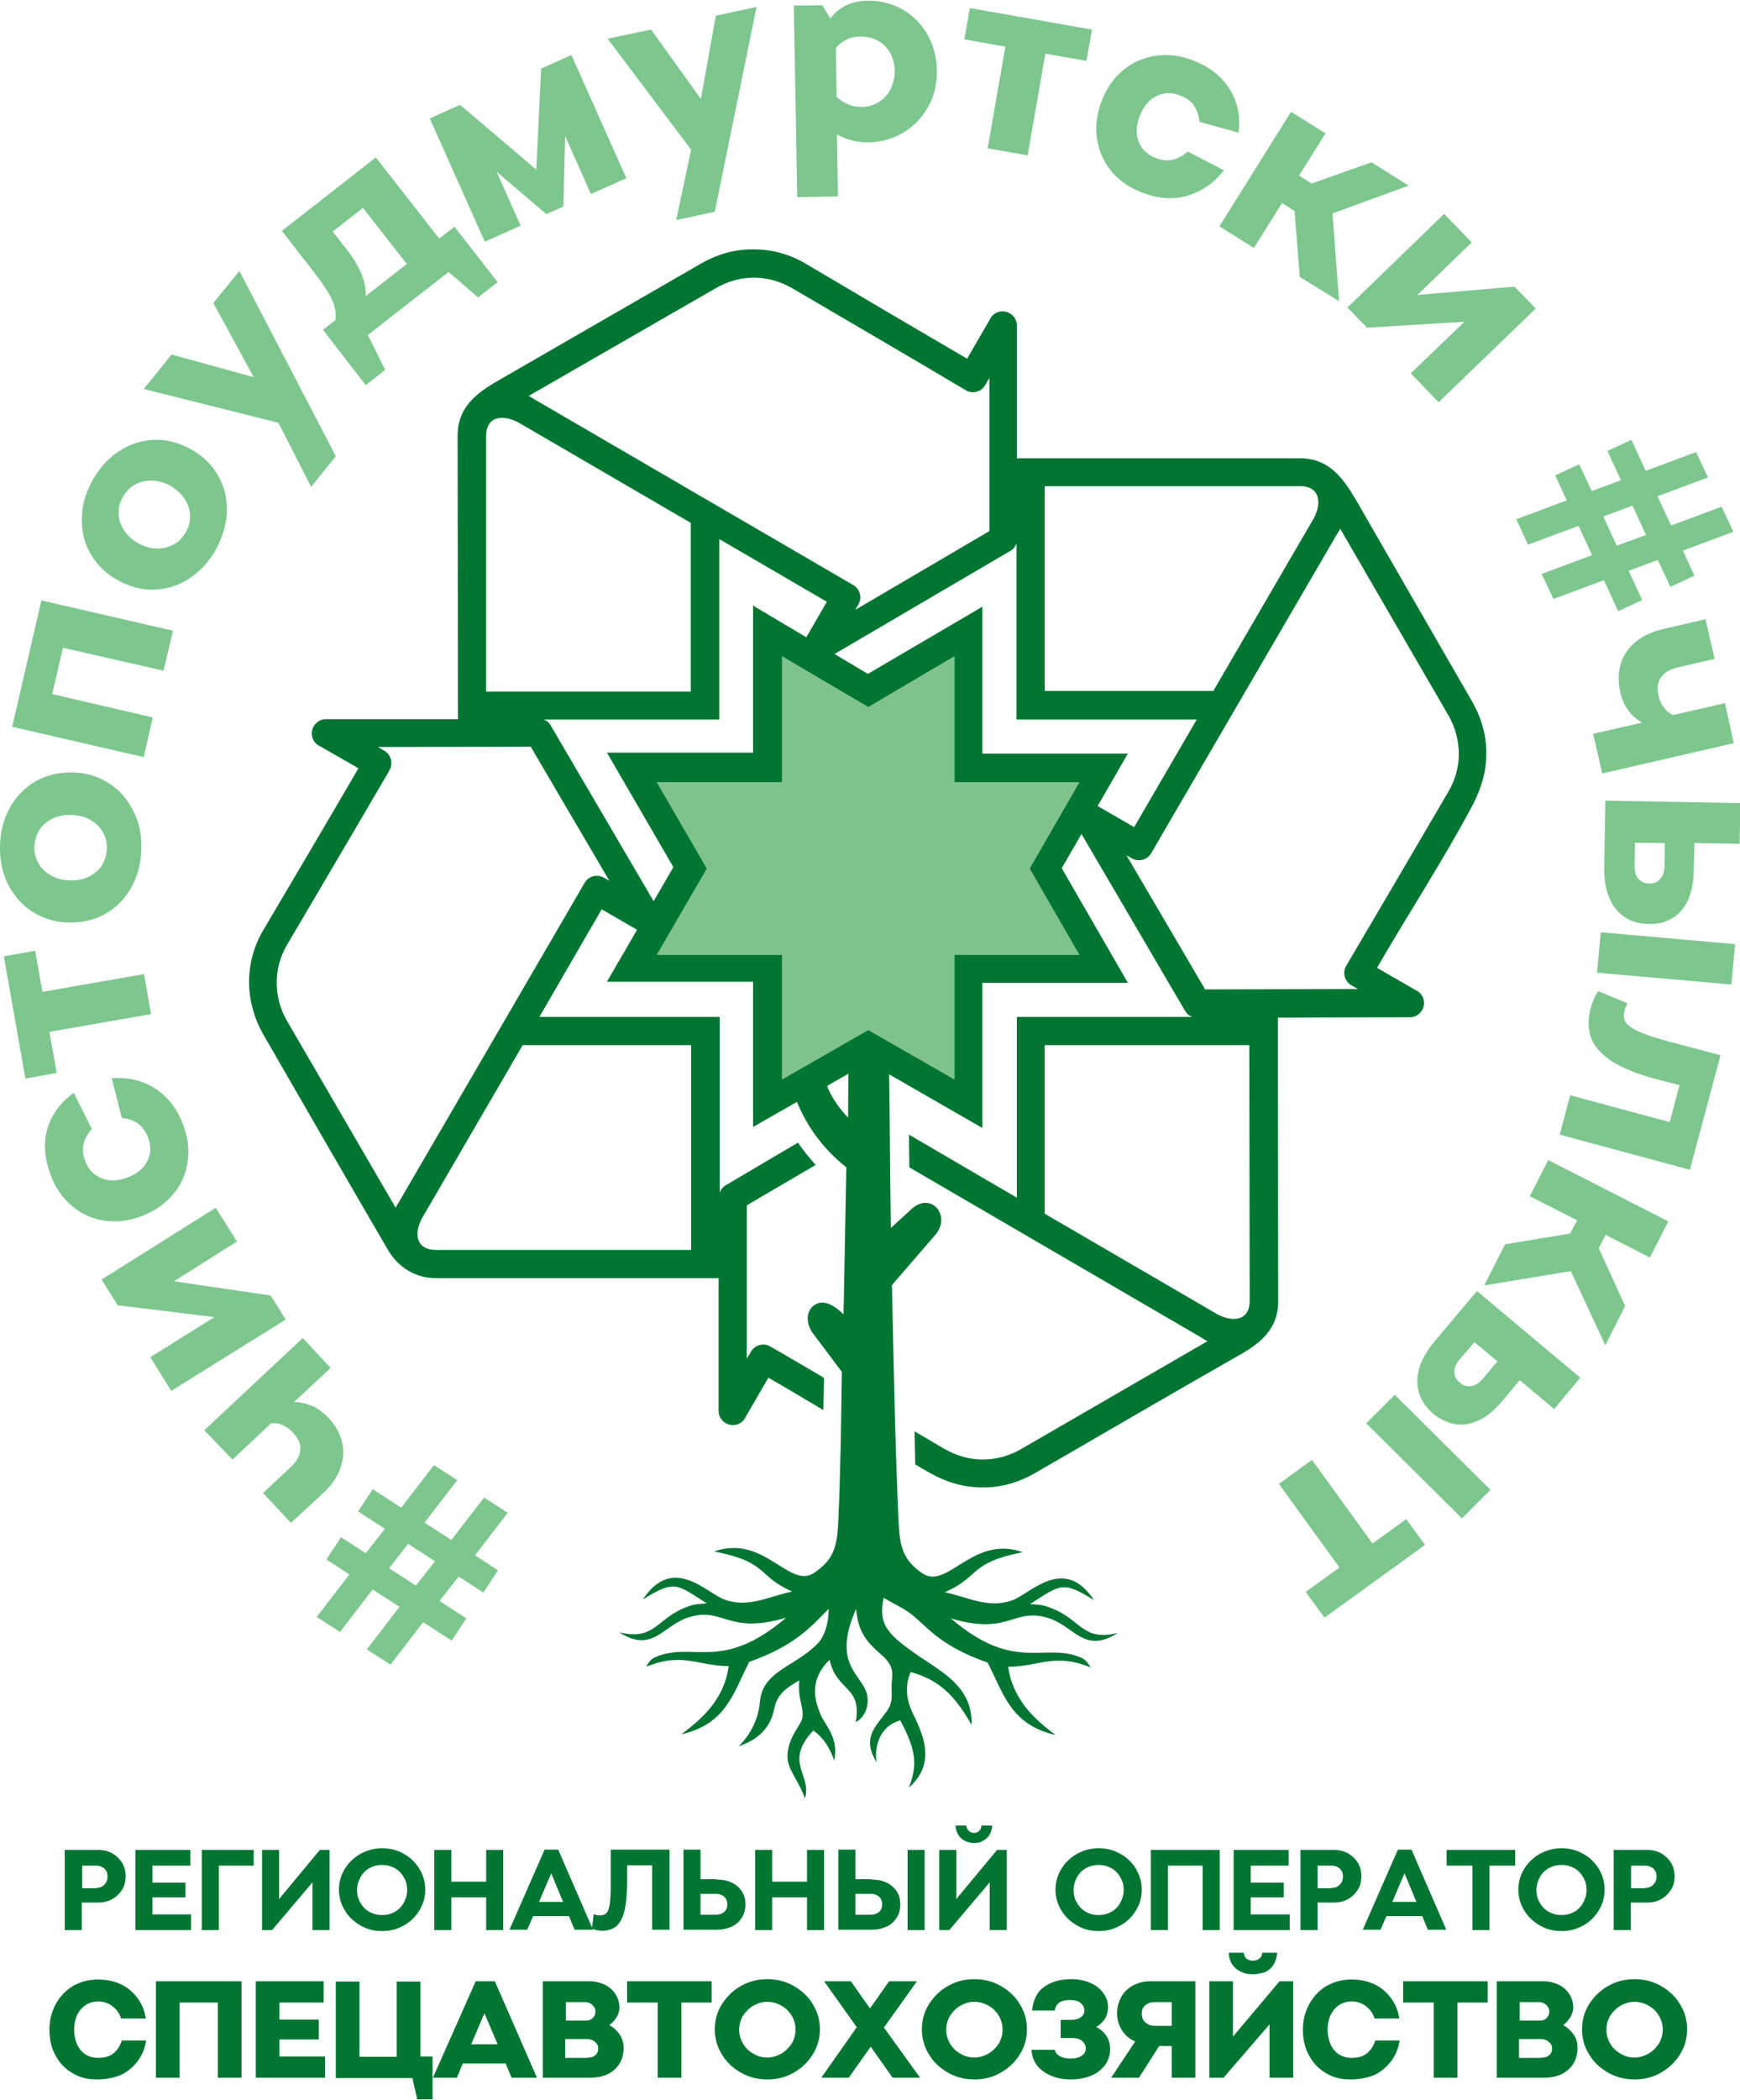 <?xml version="1.0" encoding="UTF-8"?> <!-- Generator: Adobe Illustrator 23.0.6, SVG Export Plug-In . SVG Version: 6.00 Build 0) --> <svg xmlns="http://www.w3.org/2000/svg" xmlns:xlink="http://www.w3.org/1999/xlink" id="Layer_1" x="0px" y="0px" viewBox="0 0 500 603" style="enable-background:new 0 0 500 603;" xml:space="preserve"> <style type="text/css"> .st0{fill:#7DC78F;} .st1{fill:#017633;} .st2{fill-rule:evenodd;clip-rule:evenodd;fill:#80C28D;} </style> <g> <path class="st0" d="M400.8,400.5l27.5,27.3l-8.2,8.2l-27.5-27.3L400.8,400.5z M460,267.7l38.6,3.4l-1.1,11.6l-38.6-3.4L460,267.7z M380.6,464.5l-5.4-7.4l9.7-7l-17.4-24l9.5-6.9l17.4,24l9.7-7l5.4,7.4L380.6,464.5z M419.4,390.4c-1,1.2-1.5,2.4-1.5,3.5 c0,1.2,0.5,2.2,1.6,3.1c1,0.9,2.1,1.2,3.3,1c1.2-0.2,2.2-0.9,3.2-2l4.3-5.1l-6.6-5.5L419.4,390.4z M431.6,402.4 c-2.2,2.6-4.5,4.5-6.8,5.5c-2.3,1.1-4.6,1.4-6.8,1c-2.2-0.4-4.2-1.4-6.1-2.9c-2-1.7-3.4-3.7-4.1-5.9c-0.7-2.2-0.7-4.6,0-7.1 c0.7-2.5,2.2-5.2,4.5-7.9l12.1-14.4l29.7,24.9l-7.5,9l-9.9-8.3L431.6,402.4z M451.4,365l-24.9,4.1l6-11.8l18.7-3.1l2-3.8l-13.6-6.9 l5.3-10.4l34.5,17.6l-5.3,10.4l-12.7-6.5l-2,3.8l7.6,16.6l-5.7,11.3L451.4,365z M448.2,325.8l3-11.3l28.6,7.7l2.8-10.6l-6.9-1.8 c-5.6-1.5-9.9-3.3-12.9-5.3c-3-2.1-4.9-4.3-5.7-6.8c-0.8-2.5-0.8-5.2,0-8.3c0.5-1.8,1.2-3.4,2.2-4.8l8.4,3.5 c-0.4,0.6-0.7,1.4-0.9,2.3c-0.3,1.1-0.2,2,0.2,2.9c0.4,0.8,1.5,1.7,3.3,2.6c1.8,0.9,4.4,1.8,7.9,2.8l16.2,4.3l-8.8,32.9 L448.2,325.8z M469.7,248.6c0,1.6,0.3,2.8,1.1,3.7c0.7,0.9,1.8,1.4,3.1,1.4c1.4,0,2.4-0.4,3.2-1.4c0.8-0.9,1.2-2.1,1.2-3.6l0.1-6.6 l-8.6-0.1L469.7,248.6z M486.7,250.2c-0.1,3.4-0.7,6.3-1.8,8.6c-1.2,2.3-2.7,4-4.6,5c-1.9,1.1-4.1,1.6-6.6,1.5c-2.7,0-5-0.7-6.9-2 c-1.9-1.3-3.4-3.1-4.4-5.6c-1-2.4-1.5-5.4-1.4-9l0.3-18.8l38.8,0.7l-0.2,11.7l-13-0.2L486.7,250.2z M498.2,213.4l-37.8,8.7 l-2.6-11.4l14-3.2c-1.5-0.9-2.9-2.1-3.9-3.5c-1.1-1.5-1.9-3.2-2.3-5.3c-0.7-2.9-0.6-5.6,0.1-8c0.7-2.4,2.1-4.5,4.2-6.3 c2-1.7,4.6-2.9,7.7-3.7l12.5-2.9l2.6,11.4l-10.8,2.5c-2.1,0.5-3.6,1.4-4.6,2.8c-1,1.4-1.2,3.2-0.7,5.3c0.3,1.3,0.8,2.5,1.6,3.4 c0.7,1,1.6,1.7,2.6,2.1l14.9-3.4L498.2,213.4z M464.6,156.7l8.4-3.1l-3.9-8.4l-8.4,3.1L464.6,156.7z M480,168.5l-3.6-7.7l-8.4,3.1 l3.9,8.4l-6.9,3.2l-4.1-8.9l-14.5,5.4l-3.4-7.2l14.5-5.4l-3.9-8.4l-14.5,5.4l-3.4-7.3l14.5-5.4l-3.3-7.2l6.9-3.2l3.6,7.7l8.4-3.1 l-3.9-8.4l6.9-3.2l4.1,8.9l14.5-5.4l3.4,7.3l-14.5,5.4l3.9,8.4l14.5-5.4l3.4,7.2l-14.5,5.4l3.3,7.2L480,168.5z M435.2,82.3l6.1,6.3 l-27.9,26.9l-8-8.3l15.4-14.8l-28,1.7l-5.6-5.8L415,61.4l7.9,8.2l-15.6,15.1L435.2,82.3z M382.9,61.3l1.9,25.2l-11.3-7l-1.5-18.9 l-3.6-2.3l-8.1,12.9l-9.9-6.2L371,32.1l9.9,6.2l-7.6,12.1l3.6,2.3l17.2-6.1l10.7,6.7L382.9,61.3z M328.2,55.3 c-3.7-1.4-6.7-3.5-8.9-6.2c-2.2-2.7-3.6-5.9-4.1-9.4c-0.5-3.5,0-7.1,1.4-10.8c1.4-3.6,3.5-6.6,6.2-8.8c2.7-2.2,5.8-3.6,9.3-4.1 c3.5-0.5,7-0.1,10.6,1.3c4.8,1.8,8.3,4.6,10.6,8.2c2.3,3.6,3.2,7.8,2.6,12.6L344.7,35c-0.2-1.8-0.7-3.3-1.6-4.7 c-0.9-1.3-2.3-2.3-4-2.9c-1.6-0.6-3.2-0.8-4.7-0.5c-1.5,0.3-2.8,0.9-4,2c-1.2,1.1-2.1,2.5-2.9,4.4c-0.7,1.9-1,3.7-0.8,5.3 c0.2,1.6,0.8,3,1.7,4.2c1,1.1,2.2,2,3.8,2.6c3.3,1.3,6.3,0.6,9.1-1.9l10.4,5.4c-2.9,3.7-6.4,6.1-10.5,7.3 C337.2,57.4,332.9,57.1,328.2,55.3z M313.8,8.5l-1.6,9l-11.8-2.1l-5.1,29.2l-11.5-2l5.1-29.2l-11.8-2.1l1.6-9L313.8,8.5z M247.6,30.7c1.8,0,3.5-0.5,4.9-1.4c1.5-0.9,2.6-2.1,3.4-3.7c0.8-1.6,1.2-3.3,1.2-5.2c0-1.9-0.5-3.7-1.3-5.2 c-0.9-1.5-2-2.7-3.5-3.5c-1.5-0.8-3.1-1.2-5-1.2c-1.5,0-2.9,0.3-4.1,0.9c-1.2,0.6-2.2,1.4-3,2.4l0.2,14c0.9,0.9,2,1.6,3.2,2.1 C244.8,30.5,246.2,30.7,247.6,30.7z M249.2,0.2c3.7-0.1,7.1,0.8,10.1,2.5c3,1.7,5.4,4.1,7.2,7.2c1.7,3.1,2.7,6.5,2.7,10.3 c0.1,3.8-0.7,7.2-2.4,10.3c-1.7,3.1-4,5.6-7.1,7.5c-3,1.9-6.5,2.8-10.3,2.9c-1.6,0-3.1-0.2-4.7-0.6c-1.5-0.4-2.9-1-4.2-1.7 l0.3,17.8l-11.7,0.2l-1-55l8.2-0.1l2.3,3.8C241.1,2,244.6,0.3,249.2,0.2z M205.7,4.5L217.4,2l-12,58.8l-11.1,2.4l4.3-20.2l-24-31.9 l12.5-2.6l14.3,19.9L205.7,4.5z M155.5,19.7l8.7-3.9L180,51.2l-10.2,4.5l-7.4-16.6l-0.5,20.2l-4.9,2.2l-14.3-12.2l6.9,15.5 l-10.3,4.6l-15.8-35.4l8.7-3.9l21.9,18.6L155.5,19.7z M99.3,71.2c2.1,2.6,3.5,5,4.5,7.3c0.9,2.2,1.4,4.4,1.3,6.5l11.8-9.2 l-12.6-16.1l-8.7,6.8L99.3,71.2z M130.6,65.1L143,81l-5.6,4.4l-8.5-7.3l-23.2,18.1l5,10l-5.6,4.4L92.8,94.7l3.6-2.8 c0.2-2-0.1-3.9-1-5.9c-0.9-1.9-2.6-4.5-5-7.6l-9.4-12.1l27-21.1l18.2,23.3L130.6,65.1z M61.3,87l7.5-9.2L96.5,131l-7.1,8.8 L80,121.4l-38.7-9.7l8-9.9l23.6,6.5L61.3,87z M39.9,156.1c1.7,0.9,3.5,1.4,5.3,1.4c1.8,0,3.4-0.4,4.8-1.2c1.5-0.8,2.6-2.1,3.5-3.7 c0.9-1.6,1.2-3.3,1.1-4.9c-0.1-1.7-0.7-3.2-1.7-4.7c-1-1.4-2.4-2.6-4.1-3.6c-1.7-0.9-3.5-1.4-5.3-1.4c-1.8,0-3.4,0.4-4.8,1.2 c-1.5,0.8-2.6,2.1-3.5,3.7c-0.9,1.6-1.2,3.3-1.1,4.9c0.1,1.7,0.7,3.2,1.7,4.7C36.8,153.9,38.1,155.1,39.9,156.1z M62.3,157.3 c-1.9,3.6-4.5,6.5-7.6,8.6c-3.1,2.1-6.4,3.2-10,3.4c-3.6,0.2-7.1-0.7-10.5-2.5c-3.4-1.8-6-4.2-7.9-7.3c-1.9-3.1-2.8-6.4-2.8-10.2 c0-3.7,0.9-7.4,2.9-11c2-3.7,4.5-6.6,7.6-8.6c3.1-2.1,6.4-3.2,10-3.4c3.6-0.2,7.1,0.7,10.5,2.5c3.4,1.8,6,4.2,7.9,7.3 c1.9,3.1,2.8,6.4,2.8,10.2C65.2,149.9,64.2,153.6,62.3,157.3z M11.9,172.4l37.8,8.7L47,192.6L18.1,186l-3.1,13.3l28.9,6.7 l-2.6,11.4l-37.8-8.7L11.9,172.4z M20,252.8c2,0.1,3.8-0.3,5.4-1c1.6-0.8,2.9-1.8,3.8-3.2c0.9-1.4,1.4-3,1.5-4.8 c0.1-1.8-0.3-3.5-1.2-4.9c-0.8-1.5-2-2.6-3.6-3.5c-1.5-0.9-3.3-1.3-5.3-1.4c-2-0.1-3.8,0.3-5.4,1c-1.6,0.8-2.9,1.8-3.8,3.2 c-0.9,1.4-1.4,3-1.5,4.8c-0.1,1.8,0.3,3.5,1.2,4.9c0.8,1.5,2,2.6,3.6,3.5C16.3,252.3,18,252.7,20,252.8z M40.6,244.1 c-0.1,4.1-1.2,7.8-3,11c-1.9,3.2-4.4,5.7-7.5,7.4s-6.6,2.5-10.5,2.4c-3.9-0.1-7.3-1.2-10.3-3.1c-3-1.9-5.3-4.6-7-7.9 c-1.7-3.3-2.4-7.1-2.3-11.2c0.1-4.2,1.2-7.9,3-11.1c1.9-3.2,4.4-5.7,7.5-7.4c3.1-1.7,6.6-2.5,10.5-2.4c3.9,0.1,7.3,1.2,10.3,3.1 c3,1.9,5.3,4.6,7,7.9C40,236.1,40.8,239.9,40.6,244.1z M1.1,274.6l9-1.6l2.1,11.8l29.2-5.1l2,11.5l-29.2,5.1l2.1,11.8l-9,1.6 L1.1,274.6z M52.6,322.9c1.4,3.7,1.9,7.3,1.3,10.8c-0.5,3.5-1.9,6.6-4.2,9.3c-2.3,2.7-5.3,4.8-9,6.2c-3.6,1.4-7.2,1.8-10.7,1.3 c-3.5-0.5-6.6-1.9-9.3-4.2c-2.7-2.3-4.8-5.2-6.1-8.8c-1.8-4.8-2.2-9.2-1-13.3c1.2-4.1,3.7-7.6,7.6-10.4l5.2,10.4 c-1.2,1.3-2,2.8-2.4,4.3c-0.3,1.6-0.2,3.2,0.5,4.9c0.6,1.6,1.5,2.9,2.7,3.8c1.2,0.9,2.6,1.5,4.2,1.7c1.6,0.2,3.3-0.1,5.2-0.8 c1.9-0.7,3.4-1.7,4.5-2.9c1.1-1.2,1.7-2.6,2-4.1c0.2-1.5,0-3-0.6-4.6c-1.3-3.3-3.7-5.1-7.5-5.5l-2.9-11.4c4.7-0.3,8.8,0.6,12.4,2.9 C48.2,314.9,50.9,318.3,52.6,322.9z M33.8,374.8l-4.6-7.4L62,346.8l6.1,9.7L50,367.9l27.8,4.1l4.3,6.9l-32.9,20.5l-6-9.7l18.4-11.5 L33.8,374.8z M58.7,410.7L87,384.2l8,8.6l-10.5,9.8c1.8,0,3.5,0.4,5.2,1.1c1.7,0.7,3.2,1.9,4.7,3.4c2,2.2,3.3,4.5,3.9,7 c0.6,2.5,0.4,5-0.5,7.5c-0.9,2.5-2.5,4.9-4.8,7l-9.4,8.7l-8-8.6l8.1-7.6c1.6-1.5,2.4-3,2.6-4.7c0.2-1.7-0.5-3.3-2.1-5 c-0.9-1-1.9-1.7-3-2.2c-1.1-0.5-2.2-0.6-3.3-0.5l-11.1,10.4L58.7,410.7z M117.3,443.3l-5.5,7l7.7,5l5.5-7L117.3,443.3z M98,441.4 l7.1,4.6l5.5-7l-7.7-5l4.2-6.4l8.2,5.3l9.4-12.2l6.7,4.3l-9.4,12.2l7.7,5l9.4-12.2l6.8,4.4l-9.4,12.2l6.6,4.3l-4.2,6.4l-7.1-4.6 l-5.5,7l7.7,5l-4.2,6.4l-8.2-5.3l-9.4,12.2l-6.8-4.4l9.4-12.2l-7.7-5l-9.4,12.2l-6.7-4.3l9.4-12.2l-6.6-4.3L98,441.4z"></path> <path class="st1" d="M385.1,151.8c-0.2,0.5-0.5,1-0.8,1.4l-53.5,91.8l0,0c-1.1,1.9-3.6,2.6-5.5,1.5c-0.5-0.3-1.1-0.6-1.6-0.9 l22.6,38.5l43.9-0.1l-1.9-1.1c-1.9-1.1-2.6-3.6-1.5-5.5c9.4-15.9,19.8-33.7,29.3-49.9c2.2-3.7,3.1-7.5,3.1-11c0-4-1.1-7.8-3-11.1 L385.1,151.8z M348.6,198.5l28.7-49.3c2.6-4.4,2.2-9.6-3.7-9.6l-73.4,0v58.8H348.6z M359,300.1h-58.8v48.4l49.3,28.7 c4.1,2.4,9.6,2.5,9.6-3.7L359,300.1z M113.7,346.8c0.2-0.5,0.5-1,0.8-1.4l53.5-91.9c1.1-1.9,3.6-2.6,5.5-1.5c0.1,0,0.1,0.1,0.2,0.1 l1.4,0.8l-22.6-38.5l-43.9,0.1l1.9,1.1c2,1.2,2.5,3.8,1.3,5.8c-9.2,15.8-19.9,33.9-29.2,49.7c-2.2,3.7-3.1,7.5-3.1,11 c0,4,1.1,7.8,3,11.1L113.7,346.8z M151.9,113.7c0.5,0.2,1,0.5,1.4,0.8l91.9,53.5c1.9,1.1,2.6,3.6,1.5,5.5c-0.3,0.5-0.6,1.1-0.9,1.6 l38.5-22.6l0-44l-1.2,2.1c-1.1,1.9-3.6,2.6-5.5,1.5c-16.7-9.9-33.3-19.6-49.9-29.3c-7-4.1-15.1-4.1-22.1,0L151.9,113.7z M198.6,150.2l-49.3-28.7c-4.1-2.4-9.6-2.5-9.6,3.7l0,73.4h58.8V150.2z M389.5,143.3l33.5,58.1c2.6,4.5,4.2,9.7,4.1,15.2 c0,4.9-1.4,9.8-4.1,14.9c-7.8,14.7-18.8,31.7-27.3,46.4l11.1,6.4c1.4,0.6,2.4,2,2.4,3.7c0,2.2-1.8,4.1-4,4.1l-38,0.1l0.1,81.4 c0,8.1-5.1,12.1-11.5,15.7c-17.6,10-40.2,23.2-58.4,33.7c-4.5,2.6-9.7,4.2-15.2,4.1c-4.9,0-9.9-1.3-14.9-4.1 c-1.3-0.7-2.9-1.7-4.3-2.5l-0.2-9.5c2.7,1.6,5.7,3.3,8.5,5c3.7,2.1,7.5,3.1,11,3.1c4,0,7.8-1.1,11.1-3l53.6-31 c-0.5-0.2-1-0.5-1.4-0.8l-84.3-49.1l-0.1-9.4l31,18.1V292h50.4c-0.9-0.3-1.6-0.9-2.1-1.8l-31.3-53.4c-0.9-1.3-1-3-0.2-4.4 c1.1-1.9,3.6-2.6,5.5-1.5l11.4,6.6l18-30.9h-47.7h-4.1v-4.1v-46.5c-0.3,0.9-0.9,1.7-1.8,2.2l-53.4,31.3c-1.3,0.9-3,1-4.4,0.2 c-1.9-1.1-2.6-3.6-1.5-5.5l6.6-11.4l-30.9-18v47.7v4.1h-4.1h-46.4c0.9,0.3,1.6,0.9,2.1,1.8l31.3,53.4c0.9,1.3,1,3,0.2,4.4 c-1.1,1.9-3.6,2.6-5.5,1.5l-11.4-6.6L155,292h51.8v50.5c0.3-0.9,0.9-1.7,1.8-2.2l20.7-12.2c1.5,2.2,3.2,4.3,5.1,6.4l-19.8,11.6 l0,44l1.2-2c1.1-1.9,3.6-2.6,5.5-1.5c5.1,2.9,10.1,5.9,15.1,8.8l0.4,0.5l-0.2,9c-5.2-3.1-10.4-6.2-15.8-9.3l-6.5,11.2 c-0.6,1.4-2,2.4-3.7,2.4c-2.2,0-4.1-1.8-4.1-4l0-38.2l-81.4,0c-5.7,0-10.6-3.1-13.5-7.9c-12.2-20.9-23.9-41.2-35.9-62 c-5.4-9.4-5.6-20.7,0-30.1c8.7-14.7,18.8-31.8,27.3-46.4L92,214.3c-1.4-0.6-2.4-2-2.4-3.7c0-2.2,1.8-4.1,4-4.1l38,0l-0.1-81.4 c0-8.1,5.3-12.2,11.8-15.9l58.1-33.5c4.5-2.6,9.7-4.2,15.2-4.1c4.9,0,10,1.2,14.9,4.1c16.7,9.9,31.7,18.7,46.4,27.3l6.5-11.2 c0.6-1.4,2-2.4,3.7-2.4c2.2,0,4.1,1.8,4.1,4l0,38.2l81.3,0C381.7,131.6,385.7,136.9,389.5,143.3z M198.6,358.9v-58.8h-48.4 l-28.7,49.3c-1.1,1.9-1.7,3.9-1.5,5.6c0.3,2.8,2.6,3.9,5.2,3.9L198.6,358.9z"></path> <polygon class="st2" points="220.6,181.3 249.4,198.2 278.2,181.3 278.2,220.5 317.1,220.5 300.5,249.3 317.1,278.1 278.2,278.1 278.2,316.9 249.4,300.4 220.6,316.9 220.6,278.1 181.6,278.1 198.4,249.3 181.6,220.5 220.6,220.5 "></polygon> <path class="st1" d="M224.7,188.4v36.2h-36l14.4,24.8l-14.4,24.8h36v35.8l24.8-14.2l24.8,14.2v-35.8h35.9l-14.3-24.8l14.3-24.8 h-35.9v-36.2l-24.8,14.6L224.7,188.4z M243.8,308.3l-6.1,3.5c1.1,3.4,4.2,7.3,6,9.1L243.8,308.3z M249.4,193.5l32.9-19.3v42.2h41.8 l-19,32.9l19,32.9h-41.8v41.7l-26.8-15.4c0.2,12.5,0.3,34.3,0.5,44.1c2.4-2.2,3.8-3.5,5.9-5.4c5.7-5.3,11.8,2.1,6.6,7.7 c-4.6,5.3-7.4,8.6-12.2,14.1c0.5,21.9,0.9,45.7,1.9,67.6c0.3,7.6,1.3,11.4,6.9,15.2c7.2,4.8,14.5-11.2,28.8-6.1 c-15.7,3.1-12.1,7-22.4,11.5c6.7,1.4,12.5,4.8,19.4,2.3c5.3-1.9,14.8-13.1,23.5,0c-9.2-5.8-9.7-4.4-18.4,1.1 c2.9,0.2,3.7,0.2,6.2,1.2c8.4,3.2,8.8,9.6,19,7.1c-9.6,6.1-12.4-1.8-19.7-4.2c-10.3-3.4-11.3,5.1-28.3,0 c18.5,15.8,26.8,6.7,37.5,11.3c1.3,0.6,2,1.6,2.7,2.8c-10.5-4.3-14.8-0.2-23.7-0.2c1.5,10.8,9.8,16.6,13.6,19.6 c-12.8-3-14.8-11.6-19.5-20.8c-9.7-3.4-14.6-7.2-18.4-10.8c-5.2-4.9-5.5-4.3-11.5-7.8c-1.4,7.1,0.4,9.9,8.8,15.8 c7.4,5.3,16.8,9.3,16.5,20.7c-5.2-9.1-9.6-12.9-17.5-15.2c-2.2,5-0.7,9.3,1,12.7c3.3,6.8,5.7,14-1.5,20.5 c2.4-6.5,2.2-10.5-2.5-19.3c-6.2,1.7-7.5,8-6.8,12.1c-4.2-7.1-0.6-9.9,2.9-14.7c1.6-2.2,1.5-3.9,1.4-6.8c-0.1-3.4,1.6-5.6-3.2-9.7 c-4.9-4.2-6.4-7.1-7-12.9c-6.7,15.1,0.8,18.4,2.8,23.5c1.3,3.2,0.2,7.4-2.9,9c1.9-10.5-5.6-8.8-7.5-17.9 c-5.9,5.7-4.4,11.5-2.6,15.7c0.9,2.6,5.4,6.5,3.9,13.2c-1.8-5.2-4.4-7.5-6-8.6c-8.6,9.3-0.3,12.6-2.4,19.5c-1.9-5.5-5.3-8.4-5-12.7 c0.3-4.3,2.7-7.1,3.8-9.2c1.7-3.1-1.1-6.1-0.4-12c-3.9,2.3-6.4,3.9-7.3,8.5c-0.9,4.3-3.7,8.3-10.1,10.4c3.9-3.9,5.7-8.4,6.1-13 c0.9-9,11-10,17.2-17.2c1.7-2.3,2.6-6.1,2.5-9.2c-4.8,4.8-9.3,10.4-22.8,15.2c-4.7,9.2-6.6,17.8-19.5,20.8 c3.8-3,12.2-8.8,13.6-19.6c-8.9,0-13.2-4.1-23.7,0.2c0.6-1.2,1.4-2.3,2.7-2.8c10.7-4.6,19,4.5,37.5-11.3c-17,5.1-18-3.4-28.3,0 c-7.2,2.4-10.1,10.3-19.7,4.2c10.2,2.5,10.7-3.8,19-7.1c2.5-1,3.4-1,6.2-1.2c-8.7-5.5-9.1-6.9-18.4-1.1c8.7-13.1,18.2-1.9,23.5,0 c6.8,2.5,12.7-0.9,19.4-2.3c-10.3-4.6-6.7-8.5-22.4-11.5c14.4-5.1,21.6,11,28.8,6.1c5.6-3.8,6.6-7.5,6.9-15 c0.6-13.1,0.8-27.7,1-42.7c-3.2-4.2-5-6.7-8.2-10.9c-2-2.6-2.3-6.2,0.1-8.1c2.9-2.2,6.2,0.2,8.6,2.5l0.8-42.2 c-6.8-5.4-11.3-11.8-14.2-18.8l-12.6,7.2v-41.7h-42l19.1-32.9l-19.1-32.9h42v-42.2L249.4,193.5z"></path> <path class="st1" d="M472.7,542.1c0.7,0,1.2-0.1,1.7-0.4c0.5-0.3,0.9-0.7,1.2-1.2c0.3-0.5,0.4-1.1,0.4-1.7c0-0.6-0.1-1.2-0.4-1.6 c-0.3-0.5-0.7-0.9-1.2-1.1c-0.5-0.3-1.1-0.4-1.7-0.4h-4v6.5H472.7z M473.3,531.2c1.5,0,2.9,0.3,4.1,1c1.2,0.7,2.1,1.6,2.8,2.7 c0.7,1.2,1,2.4,1,3.9c0,1.4-0.3,2.7-1,3.8c-0.7,1.1-1.6,2-2.8,2.7c-1.2,0.7-2.6,1-4.1,1h-4.7v7.9h-4.9v-23H473.3z M448.7,549.9 c1.3,0,2.5-0.3,3.6-0.9c1.1-0.6,2-1.5,2.6-2.6c0.6-1.1,1-2.3,1-3.7s-0.3-2.6-1-3.7c-0.6-1.1-1.5-2-2.6-2.6 c-1.1-0.6-2.3-0.9-3.6-0.9c-1.3,0-2.5,0.3-3.6,0.9c-1.1,0.6-2,1.5-2.6,2.6c-0.6,1.1-1,2.3-1,3.7s0.3,2.6,1,3.7 c0.6,1.1,1.5,2,2.6,2.6C446.2,549.6,447.4,549.9,448.7,549.9z M448.7,554.5c-2.2,0-4.3-0.5-6.2-1.6c-1.9-1.1-3.4-2.5-4.5-4.3 c-1.1-1.8-1.7-3.8-1.7-6c0-2.2,0.6-4.2,1.7-6c1.1-1.8,2.6-3.2,4.5-4.3c1.9-1,3.9-1.6,6.2-1.6c2.2,0,4.3,0.5,6.2,1.6 c1.9,1,3.4,2.5,4.5,4.3c1.1,1.8,1.7,3.8,1.7,6c0,2.2-0.6,4.2-1.7,6c-1.1,1.8-2.6,3.3-4.5,4.3C453,554,450.9,554.5,448.7,554.5z M435.4,531.2v4.5H428v18.5h-4.9v-18.5h-7.4v-4.5H435.4z M400.1,546.1h6.9l-3.4-8.2L400.1,546.1z M410.3,554.1l-1.6-3.9h-10.3 l-1.7,3.9h-5.1l10.1-23h3.9l10,23H410.3z M382.6,542.1c0.7,0,1.2-0.1,1.7-0.4c0.5-0.3,0.9-0.7,1.2-1.2c0.3-0.5,0.4-1.1,0.4-1.7 c0-0.6-0.1-1.2-0.4-1.6c-0.3-0.5-0.7-0.9-1.2-1.1c-0.5-0.3-1.1-0.4-1.7-0.4h-4v6.5H382.6z M383.3,531.2c1.5,0,2.9,0.3,4.1,1 c1.2,0.7,2.1,1.6,2.8,2.7c0.7,1.2,1,2.4,1,3.9c0,1.4-0.3,2.7-1,3.8c-0.7,1.1-1.6,2-2.8,2.7c-1.2,0.7-2.6,1-4.1,1h-4.7v7.9h-4.9v-23 H383.3z M359.5,549.7h11.1v4.5h-16.1v-23h15.8v4.5h-10.9v4.9h9.5v4.2h-9.5V549.7z M350.5,531.2v23h-4.9v-18.5h-10v18.5h-4.9v-23 H350.5z M315.7,549.9c1.3,0,2.5-0.3,3.6-0.9c1.1-0.6,2-1.5,2.6-2.6c0.6-1.1,1-2.3,1-3.7s-0.3-2.6-1-3.7c-0.6-1.1-1.5-2-2.6-2.6 c-1.1-0.6-2.3-0.9-3.6-0.9c-1.3,0-2.5,0.3-3.6,0.9c-1.1,0.6-2,1.5-2.6,2.6c-0.6,1.1-1,2.3-1,3.7s0.3,2.6,1,3.7 c0.6,1.1,1.5,2,2.6,2.6C313.2,549.6,314.4,549.9,315.7,549.9z M315.7,554.5c-2.2,0-4.3-0.5-6.2-1.6c-1.9-1.1-3.4-2.5-4.5-4.3 c-1.1-1.8-1.7-3.8-1.7-6c0-2.2,0.6-4.2,1.7-6c1.1-1.8,2.6-3.2,4.5-4.3c1.9-1,3.9-1.6,6.2-1.6c2.2,0,4.3,0.5,6.2,1.6 c1.9,1,3.4,2.5,4.5,4.3c1.1,1.8,1.7,3.8,1.7,6c0,2.2-0.6,4.2-1.7,6c-1.1,1.8-2.6,3.3-4.5,4.3C320,554,317.9,554.5,315.7,554.5z M279.9,529.2c-1,0-1.8-0.2-2.6-0.6c-0.8-0.4-1.4-0.9-1.9-1.7c-0.5-0.8-0.8-1.6-0.8-2.7h3.1c0,0.6,0.3,1.1,0.7,1.5 c0.4,0.4,0.9,0.6,1.5,0.6c0.6,0,1.1-0.2,1.5-0.6c0.4-0.4,0.6-0.9,0.6-1.5h3.1c0,1-0.3,1.9-0.8,2.7c-0.5,0.8-1.1,1.3-1.9,1.7 C281.7,529.1,280.8,529.2,279.9,529.2z M289.3,531.2v23h-4.9v-13.7l-11.6,13.7h-2.9v-23h4.9v14.1l11.7-14.1H289.3z M250.2,549.8 c1,0,1.8-0.3,2.4-0.8c0.6-0.5,0.9-1.3,0.9-2.2c0-0.9-0.3-1.6-0.9-2.2c-0.6-0.5-1.4-0.8-2.4-0.8h-4.4v6H250.2z M260.8,531.2h4.9v23 h-4.9V531.2z M250.4,539.7c1.7,0,3.2,0.3,4.4,0.9c1.3,0.6,2.2,1.5,2.9,2.5c0.7,1.1,1,2.3,1,3.7c0,1.4-0.3,2.7-1,3.8 c-0.7,1.1-1.6,2-2.9,2.6c-1.3,0.6-2.7,0.9-4.4,0.9h-9.5v-23h4.9v8.5H250.4z M231.9,531.2h4.9v23h-4.9v-9.4h-10v9.4H217v-23h4.9v9.1 h10V531.2z M205.7,549.8c1,0,1.8-0.3,2.4-0.8c0.6-0.5,0.9-1.3,0.9-2.2c0-0.9-0.3-1.6-0.9-2.2c-0.6-0.5-1.4-0.8-2.4-0.8h-4.4v6 H205.7z M205.9,539.7c1.7,0,3.2,0.3,4.4,0.9c1.3,0.6,2.2,1.5,2.9,2.5c0.7,1.1,1,2.3,1,3.7c0,1.4-0.3,2.7-1,3.8 c-0.7,1.1-1.6,2-2.9,2.6c-1.3,0.6-2.7,0.9-4.4,0.9h-9.5v-23h4.9v8.5H205.9z M192.3,554.1h-4.9v-18.5h-7.2v4.8 c0,3.6-0.3,6.4-0.8,8.5c-0.6,2.1-1.4,3.5-2.4,4.3c-1.1,0.8-2.4,1.2-4,1.2c-1,0-1.9-0.2-2.9-0.6l0.5-4.2c0.6,0.3,1.2,0.4,1.8,0.4 c0.7,0,1.3-0.2,1.8-0.6c0.4-0.4,0.8-1.3,1-2.5c0.2-1.3,0.3-3.2,0.3-5.7v-10.1h16.9V554.1z M154.9,546.1h6.9l-3.4-8.2L154.9,546.1z M165.1,554.1l-1.6-3.9h-10.3l-1.7,3.9h-5.1l10.1-23h3.9l10,23H165.1z M139.7,531.2h4.9v23h-4.9v-9.4h-10v9.4h-4.9v-23h4.9v9.1h10 V531.2z M109.8,549.9c1.3,0,2.5-0.3,3.6-0.9c1.1-0.6,2-1.5,2.6-2.6c0.6-1.1,1-2.3,1-3.7s-0.3-2.6-1-3.7c-0.6-1.1-1.5-2-2.6-2.6 c-1.1-0.6-2.3-0.9-3.6-0.9c-1.3,0-2.5,0.3-3.6,0.9c-1.1,0.6-2,1.5-2.6,2.6c-0.6,1.1-1,2.3-1,3.7s0.3,2.6,1,3.7 c0.6,1.1,1.5,2,2.6,2.6C107.3,549.6,108.5,549.9,109.8,549.9z M109.8,554.5c-2.2,0-4.3-0.5-6.2-1.6c-1.9-1.1-3.4-2.5-4.5-4.3 c-1.1-1.8-1.7-3.8-1.7-6c0-2.2,0.6-4.2,1.7-6c1.1-1.8,2.6-3.2,4.5-4.3c1.9-1,3.9-1.6,6.2-1.6c2.2,0,4.3,0.5,6.2,1.6 c1.9,1,3.4,2.5,4.5,4.3c1.1,1.8,1.7,3.8,1.7,6c0,2.2-0.6,4.2-1.7,6c-1.1,1.8-2.6,3.3-4.5,4.3C114.1,554,112,554.5,109.8,554.5z M94.7,531.2v23h-4.9v-13.7l-11.6,13.7h-2.9v-23h4.9v14.1l11.7-14.1H94.7z M72.9,531.2v4.5h-10v18.5H58v-23H72.9z M43.8,549.7h11.1 v4.5H38.9v-23h15.8v4.5H43.8v4.9h9.5v4.2h-9.5V549.7z M27.6,542.1c0.7,0,1.2-0.1,1.7-0.4c0.5-0.3,0.9-0.7,1.2-1.2 c0.3-0.5,0.4-1.1,0.4-1.7c0-0.6-0.1-1.2-0.4-1.6c-0.3-0.5-0.7-0.9-1.2-1.1c-0.5-0.3-1.1-0.4-1.7-0.4h-4v6.5H27.6z M28.2,531.2 c1.5,0,2.9,0.3,4.1,1c1.2,0.7,2.1,1.6,2.8,2.7c0.7,1.2,1,2.4,1,3.9c0,1.4-0.3,2.7-1,3.8c-0.7,1.1-1.6,2-2.8,2.7 c-1.2,0.7-2.6,1-4.1,1h-4.7v7.9h-4.9v-23H28.2z"></path> <path class="st1" d="M469.7,590.8c1.4,0,2.7-0.4,4-1.1c1.2-0.7,2.2-1.7,3-2.9c0.7-1.2,1.1-2.6,1.1-4c0-1.5-0.4-2.8-1.1-4 c-0.7-1.2-1.7-2.2-3-2.9c-1.2-0.7-2.6-1.1-4-1.1c-1.4,0-2.7,0.4-4,1.1c-1.2,0.7-2.2,1.7-3,2.9c-0.7,1.2-1.1,2.6-1.1,4 c0,1.5,0.4,2.8,1.1,4c0.7,1.2,1.7,2.2,3,2.9C467,590.5,468.3,590.8,469.7,590.8 M469.7,597.1c-2.7,0-5.2-0.6-7.5-1.9 c-2.3-1.3-4.2-3-5.5-5.2c-1.4-2.2-2.1-4.6-2.1-7.3c0-2.7,0.7-5.1,2.1-7.3c1.4-2.2,3.2-3.9,5.5-5.2c2.3-1.3,4.8-1.9,7.5-1.9 c2.7,0,5.2,0.6,7.5,1.9c2.3,1.3,4.2,3,5.5,5.2c1.4,2.2,2.1,4.6,2.1,7.3c0,2.7-0.7,5.1-2.1,7.3c-1.4,2.2-3.2,3.9-5.5,5.2 C474.9,596.5,472.4,597.1,469.7,597.1z M443.1,590.8c0.9,0,1.6-0.2,2.1-0.7c0.6-0.5,0.8-1.1,0.8-1.9c0-0.5-0.1-0.9-0.4-1.3 c-0.3-0.4-0.6-0.7-1.1-1c-0.5-0.2-1-0.4-1.5-0.4h-6.5v5.4H443.1z M436.7,574.8v5.4h5.7c0.8,0,1.5-0.2,2-0.7 c0.5-0.5,0.8-1.1,0.8-1.9c0-0.5-0.1-0.9-0.4-1.3c-0.2-0.4-0.6-0.7-1-1c-0.4-0.2-0.9-0.4-1.5-0.4H436.7z M449.2,581.5 c1.3,0.7,2.2,1.6,3,2.7s1.1,2.4,1.1,3.8c0,1.8-0.4,3.3-1.2,4.6c-0.8,1.3-2,2.3-3.4,3c-1.5,0.7-3.2,1-5.1,1h-13.5v-27.7h13.4 c1.5,0,2.9,0.3,4.2,0.9c1.3,0.6,2.4,1.5,3.2,2.7c0.8,1.2,1.2,2.5,1.2,4.1C451.9,578.5,451,580.1,449.2,581.5z M427.5,568.9v6.1 h-8.7v21.6h-6.8v-21.6h-8.8v-6.1H427.5z M388,597.1c-2.7,0-5.1-0.6-7.1-1.9c-2.1-1.2-3.7-3-4.8-5.1c-1.2-2.2-1.7-4.6-1.7-7.3 c0-2.7,0.6-5.1,1.8-7.3c1.2-2.2,2.8-3.9,4.9-5.2c2.1-1.2,4.5-1.9,7.2-1.9c2.6,0,4.9,0.5,6.9,1.5c2,1,3.5,2.4,4.7,4.1 c1.2,1.7,1.9,3.6,2.2,5.6h-7.1c-0.3-0.9-0.7-1.7-1.3-2.4c-0.6-0.7-1.3-1.3-2.2-1.8c-0.9-0.4-1.9-0.7-3-0.7c-1.5,0-2.7,0.4-3.8,1.1 c-1,0.7-1.8,1.7-2.4,2.9c-0.5,1.2-0.8,2.6-0.8,4.1c0,1.5,0.3,2.9,0.8,4.1c0.5,1.2,1.3,2.2,2.3,2.9c1,0.7,2.3,1.1,3.8,1.1 c1.8,0,3.3-0.4,4.4-1.3c1.1-0.9,1.9-2.1,2.4-3.7h7c-0.3,2-1,3.9-2.2,5.6c-1.2,1.7-2.7,3.1-4.8,4.2 C393.1,596.6,390.7,597.1,388,597.1z M360,566.9c-1.2,0-2.3-0.2-3.4-0.7c-1-0.5-1.9-1.2-2.5-2.1c-0.6-0.9-1-2.1-1-3.4h4.3 c0.1,0.7,0.3,1.3,0.8,1.7c0.5,0.4,1.1,0.6,1.8,0.6c0.7,0,1.3-0.2,1.9-0.6c0.5-0.4,0.8-1,0.8-1.7h4.3c-0.1,1.3-0.4,2.4-1,3.4 c-0.6,1-1.5,1.7-2.5,2.2C362.4,566.6,361.2,566.9,360,566.9z M371.6,568.9v27.7h-6.8v-15.3l-13.2,15.3h-4.1v-27.7h6.8v15.9 l13.4-15.9H371.6z M336.7,581.7v-6.8h-5c-1,0-1.9,0.3-2.6,0.9c-0.7,0.6-1,1.4-1,2.4c0,1,0.3,1.9,1,2.5c0.7,0.6,1.5,1,2.6,1H336.7z M343.5,596.6h-6.8v-9.1h-3.6l-5.8,9.1h-8l6.9-10.4c-1.6-0.7-2.9-1.8-3.8-3.2c-0.9-1.4-1.4-3-1.4-4.8c0-1.8,0.4-3.3,1.2-4.8 c0.8-1.4,1.9-2.5,3.4-3.3c1.5-0.8,3.1-1.2,5-1.2h12.9V596.6z M315,582c1.3,0.7,2.3,1.6,3,2.7c0.7,1.1,1,2.4,1,3.7 c0,1.7-0.5,3.1-1.4,4.5c-1,1.3-2.3,2.4-4,3.1c-1.7,0.7-3.7,1.1-5.9,1.1c-2,0-3.8-0.3-5.5-1c-1.7-0.7-3-1.6-4.1-2.9 c-1-1.3-1.6-2.8-1.7-4.6h6.7c0.2,0.9,0.8,1.5,1.6,1.9c0.8,0.4,1.8,0.6,2.9,0.6c1.4,0,2.5-0.3,3.2-0.8c0.8-0.5,1.2-1.2,1.2-2.1 c0-0.9-0.4-1.6-1.1-2.2c-0.7-0.6-1.8-0.8-3.1-0.8h-3v-5.2h2.8c1.2,0,2.1-0.2,2.9-0.7c0.7-0.5,1.1-1.1,1.1-2c0-0.9-0.4-1.6-1.1-2.2 c-0.7-0.6-1.8-0.8-3.1-0.8c-2.6,0-4,1-4.3,3h-6.5c0.1-1.7,0.6-3.2,1.4-4.6c0.8-1.4,2.1-2.4,3.8-3.2c1.7-0.8,3.7-1.2,6.1-1.2 c2.1,0,3.9,0.4,5.5,1.1c1.6,0.7,2.8,1.7,3.7,3c0.9,1.2,1.3,2.5,1.3,3.9c0,1.2-0.3,2.3-0.8,3.3C316.8,580.7,316,581.5,315,582z M280,590.8c1.4,0,2.7-0.4,4-1.1c1.2-0.7,2.2-1.7,3-2.9c0.7-1.2,1.1-2.6,1.1-4c0-1.5-0.4-2.8-1.1-4c-0.7-1.2-1.7-2.2-3-2.9 c-1.2-0.7-2.6-1.1-4-1.1c-1.4,0-2.7,0.4-4,1.1c-1.2,0.7-2.2,1.7-3,2.9c-0.7,1.2-1.1,2.6-1.1,4c0,1.5,0.4,2.8,1.1,4 c0.7,1.2,1.7,2.2,3,2.9C277.3,590.5,278.6,590.8,280,590.8z M280,597.1c-2.7,0-5.2-0.6-7.5-1.9c-2.3-1.3-4.2-3-5.5-5.2 c-1.4-2.2-2.1-4.6-2.1-7.3c0-2.7,0.7-5.1,2.1-7.3c1.4-2.2,3.2-3.9,5.5-5.2c2.3-1.3,4.8-1.9,7.5-1.9c2.7,0,5.2,0.6,7.5,1.9 c2.3,1.3,4.2,3,5.5,5.2c1.4,2.2,2.1,4.6,2.1,7.3c0,2.7-0.7,5.1-2.1,7.3c-1.4,2.2-3.2,3.9-5.5,5.2 C285.2,596.5,282.7,597.1,280,597.1z M264.4,596.6h-7.9l-6.3-8.9l-6.3,8.9h-7.9l10.2-14.5l-9.4-13.2h7.7l5.5,7.8l5.5-7.8h8 l-9.5,13.3L264.4,596.6z M220.5,590.8c1.4,0,2.7-0.4,4-1.1c1.2-0.7,2.2-1.7,3-2.9c0.7-1.2,1.1-2.6,1.1-4c0-1.5-0.4-2.8-1.1-4 c-0.7-1.2-1.7-2.2-3-2.9c-1.2-0.7-2.6-1.1-4-1.1c-1.4,0-2.7,0.4-4,1.1c-1.2,0.7-2.2,1.7-3,2.9c-0.7,1.2-1.1,2.6-1.1,4 c0,1.5,0.4,2.8,1.1,4c0.7,1.2,1.7,2.2,3,2.9C217.8,590.5,219.1,590.8,220.5,590.8z M220.5,597.1c-2.7,0-5.2-0.6-7.5-1.9 c-2.3-1.3-4.2-3-5.5-5.2c-1.4-2.2-2.1-4.6-2.1-7.3c0-2.7,0.7-5.1,2.1-7.3c1.4-2.2,3.2-3.9,5.5-5.2c2.3-1.3,4.8-1.9,7.5-1.9 c2.7,0,5.2,0.6,7.5,1.9c2.3,1.3,4.2,3,5.5,5.2c1.4,2.2,2.1,4.6,2.1,7.3c0,2.7-0.7,5.1-2.1,7.3c-1.4,2.2-3.2,3.9-5.5,5.2 C225.7,596.5,223.2,597.1,220.5,597.1z M204.5,568.9v6.1h-8.7v21.6H189v-21.6h-8.8v-6.1H204.5z M169,590.8c0.9,0,1.6-0.2,2.1-0.7 c0.6-0.5,0.8-1.1,0.8-1.9c0-0.5-0.1-0.9-0.4-1.3c-0.3-0.4-0.6-0.7-1.1-1c-0.5-0.2-1-0.4-1.5-0.4h-6.5v5.4H169z M162.6,574.8v5.4 h5.7c0.8,0,1.5-0.2,2-0.7c0.5-0.5,0.8-1.1,0.8-1.9c0-0.5-0.1-0.9-0.4-1.3c-0.2-0.4-0.6-0.7-1-1c-0.4-0.2-0.9-0.4-1.5-0.4H162.6z M175.1,581.5c1.3,0.7,2.2,1.6,3,2.7c0.7,1.1,1.1,2.4,1.1,3.8c0,1.8-0.4,3.3-1.2,4.6c-0.8,1.3-2,2.3-3.4,3c-1.5,0.7-3.2,1-5.1,1 h-13.5v-27.7h13.4c1.5,0,2.9,0.3,4.2,0.9c1.3,0.6,2.4,1.5,3.2,2.7c0.8,1.2,1.2,2.5,1.2,4.1C177.9,578.5,176.9,580.1,175.1,581.5z M135.4,587h7.6l-3.8-8.9L135.4,587z M147,596.6l-1.7-4.1H133l-1.7,4.1h-6.9l12.3-27.7h5.5l12.1,27.7H147z M120.7,590.5h3.6v12.3 h-4.4l-1.4-6.1h-22v-27.7h6.8v21.6h10.7v-21.6h6.8V590.5z M80.3,590.5h13.1v6.1H73.5v-27.7H93v6.1H80.3v4.9h11.3v5.7H80.3V590.5z M69.4,568.9v27.7h-6.8v-21.6h-11v21.6h-6.8v-27.7H69.4z M27.8,597.1c-2.7,0-5.1-0.6-7.1-1.9c-2.1-1.2-3.7-3-4.8-5.1 c-1.2-2.2-1.7-4.6-1.7-7.3c0-2.7,0.6-5.1,1.8-7.3c1.2-2.2,2.8-3.9,4.9-5.2c2.1-1.2,4.5-1.9,7.2-1.9c2.6,0,4.9,0.5,6.9,1.5 c2,1,3.5,2.4,4.7,4.1c1.2,1.7,1.9,3.6,2.2,5.6h-7.1c-0.3-0.9-0.7-1.7-1.3-2.4c-0.6-0.7-1.3-1.3-2.2-1.8c-0.9-0.4-1.9-0.7-3-0.7 c-1.5,0-2.7,0.4-3.8,1.1c-1,0.7-1.8,1.7-2.4,2.9c-0.5,1.2-0.8,2.6-0.8,4.1c0,1.5,0.3,2.9,0.8,4.1c0.5,1.2,1.3,2.2,2.3,2.9 c1,0.7,2.3,1.1,3.8,1.1c1.8,0,3.3-0.4,4.4-1.3c1.1-0.9,1.9-2.1,2.4-3.7h7c-0.3,2-1,3.9-2.2,5.6c-1.2,1.7-2.7,3.1-4.8,4.2 C32.9,596.6,30.6,597.1,27.8,597.1z"></path> </g> </svg> 